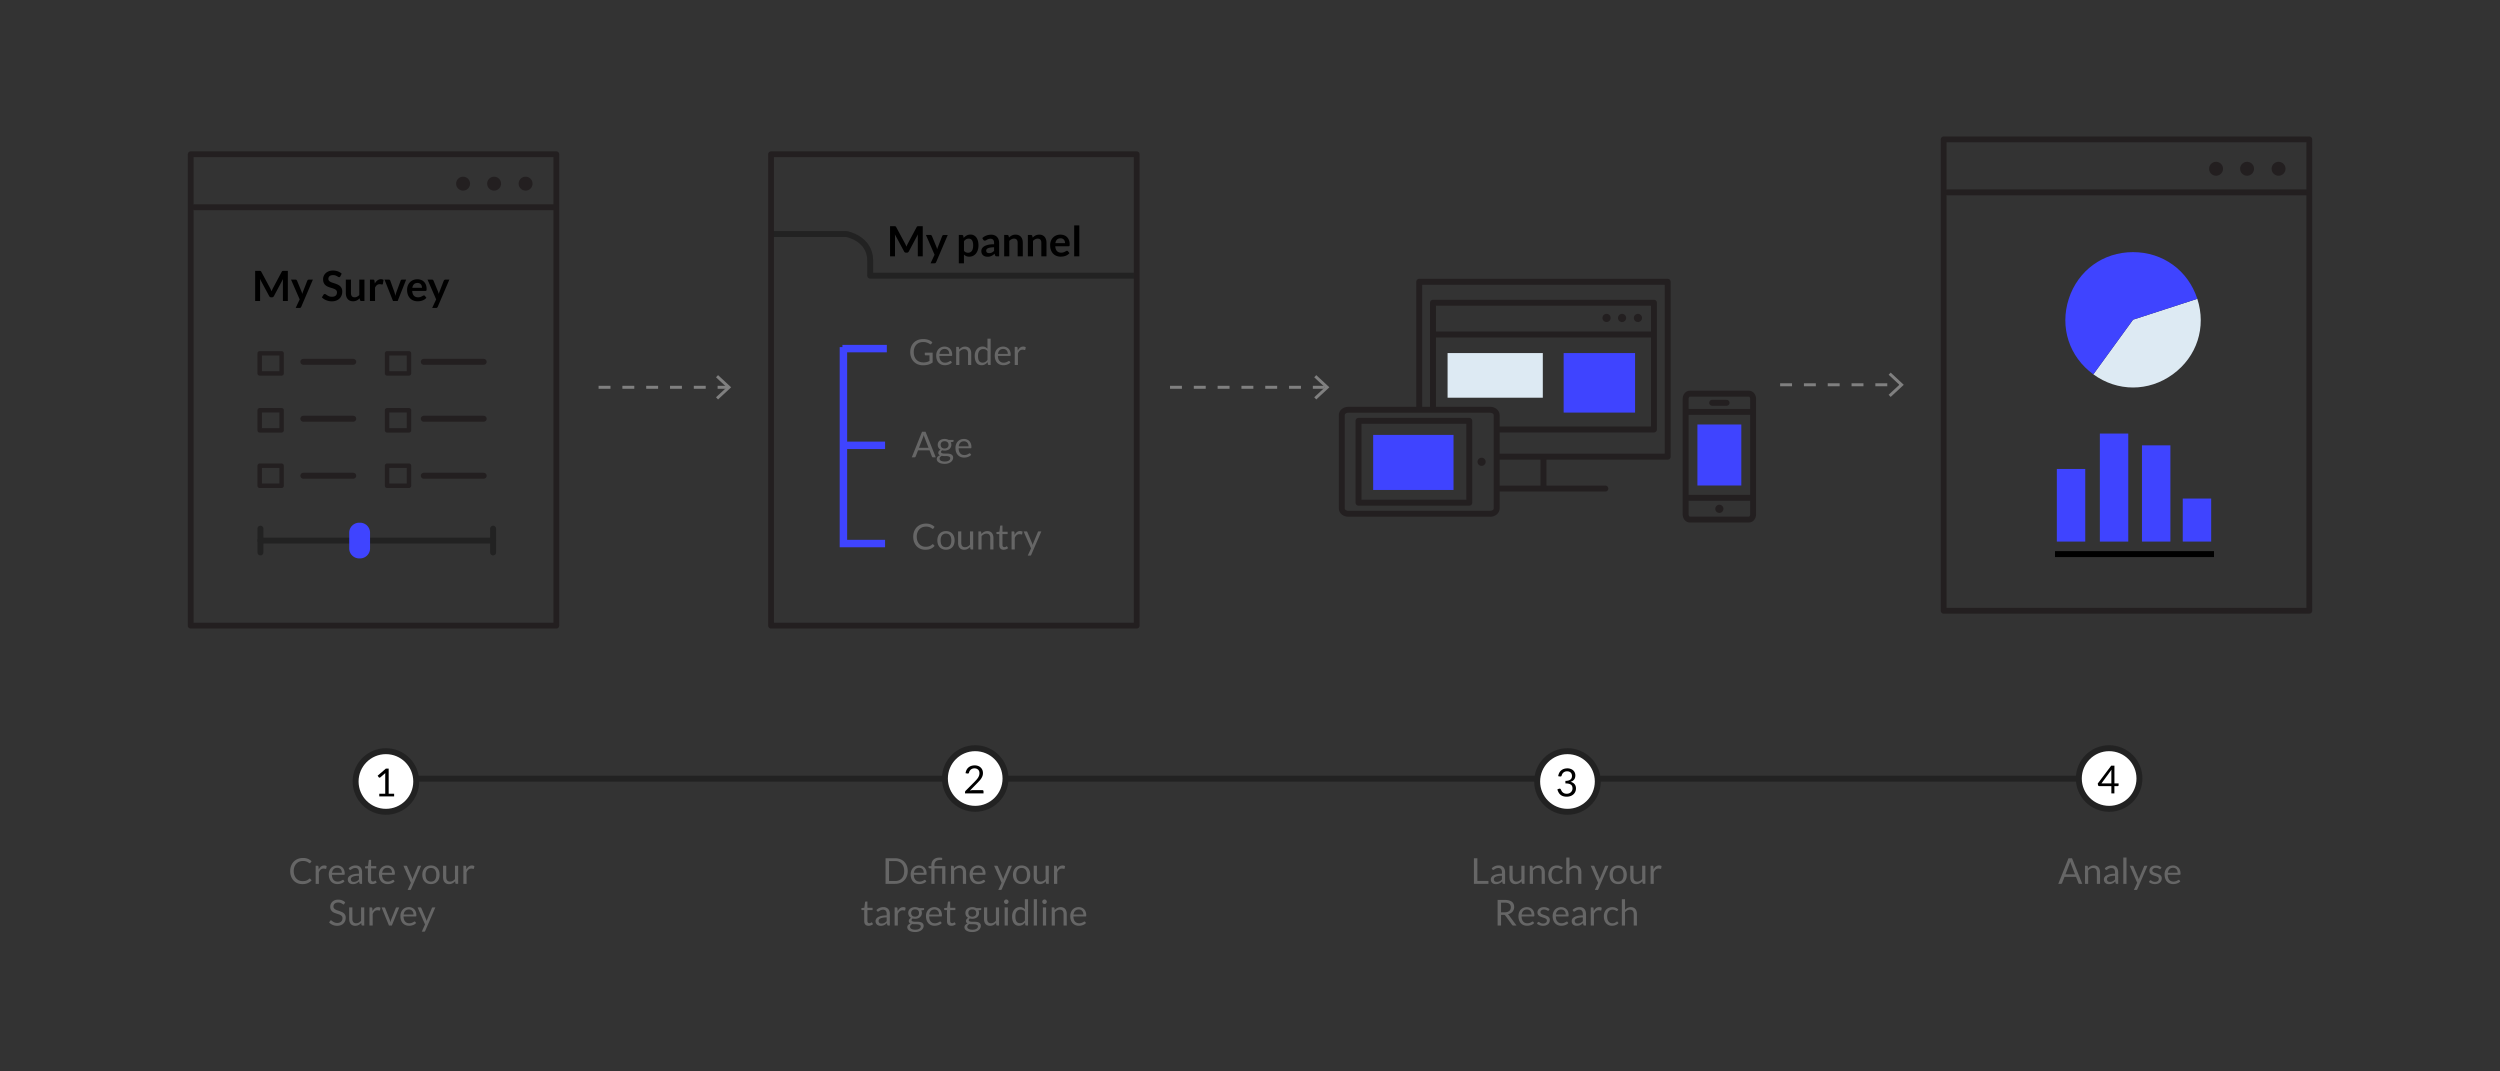 <svg xmlns="http://www.w3.org/2000/svg" xmlns:xlink="http://www.w3.org/1999/xlink" width="840" height="360" xmlns:v="https://vecta.io/nano"><rect width="100%" height="100%" fill="#333333" stroke="none"/><style><![CDATA[.B{fill:none}.C{stroke-miterlimit:10}.D{stroke-width:2}.E{stroke-linejoin:round}.F{stroke:#222}.G{stroke:#231f20}.H{stroke-linecap:round}.I{fill:#231f20}.J{fill:#3f44ff}.K{stroke-dasharray:4,4}.L{stroke-width:1.953}]]></style><g class="B C"><path d="M259.385 78.63h25s8 1.4 8 8.95v5.05h89" class="D E F H"/><path stroke="gray" d="M201.122 130.13h43.456" class="K"/></g><path fill="gray" d="M241.264 134.22l-.682-.733 3.612-3.356-3.612-3.358.682-.733 4.398 4.09z"/><path stroke="gray" d="M393.122 130.13h52.456" class="B C K"/><path fill="gray" d="M442.264 134.22l-.682-.733 3.61-3.356-3.61-3.358.682-.733 4.398 4.09z"/><path stroke="gray" d="M598.122 129.282h40.456" class="B C K"/><path fill="gray" d="M635.264 133.372l-.682-.732 3.61-3.357-3.61-3.357.682-.733 4.398 4.1z"/><path d="M64.074 51.83h122.852v158.385H64.074z" class="B C E G L"/><g class="I"><use xlink:href="#B"/><use xlink:href="#C"/><use xlink:href="#D"/></g><path d="M653.074 46.83h122.852v158.385H653.074z" class="B C E G L"/><g class="I"><use xlink:href="#B" x="589" y="-5"/><use xlink:href="#C" x="589" y="-5"/><use xlink:href="#D" x="589" y="-5"/></g><g class="B C D E H"><path d="M186.385 69.63h-121m710-5h-121" class="G"/><path d="M87.508 181.63h78.178" class="F"/></g><g fill="#666"><path d="M104.07 295.193c.064 0 .122.025.174.078l.456.498a3.65 3.65 0 0 1-1.281.953c-.502.23-1.107.342-1.815.342-.62 0-1.182-.105-1.686-.32a3.68 3.68 0 0 1-1.29-.9 4.05 4.05 0 0 1-.828-1.389c-.196-.54-.294-1.135-.294-1.78s.105-1.242.315-1.783.505-1.004.885-1.39.834-.69 1.365-.904 1.115-.32 1.755-.32c.632 0 1.177.098 1.635.293s.865.463 1.22.8l-.378.533a.4.4 0 0 1-.096.1c-.036.025-.088.04-.156.04-.052 0-.107-.02-.165-.057l-.207-.14-.282-.18a2.56 2.56 0 0 0-.384-.182 3.39 3.39 0 0 0-.516-.141c-.196-.037-.422-.057-.678-.057-.46 0-.88.078-1.263.236s-.71.383-.987.676-.49.648-.645 1.068-.23.89-.23 1.4c0 .535.077 1.014.23 1.434s.364.775.63 1.064.58.512.945.664.756.227 1.176.227c.256 0 .486-.014.7-.045s.393-.076.567-.14a2.45 2.45 0 0 0 .486-.242c.15-.097.3-.215.453-.352.068-.058.134-.088.198-.088z"/><use xlink:href="#E"/><use xlink:href="#F"/><use xlink:href="#G"/><use xlink:href="#H"/><use xlink:href="#F" x="16.847"/><use xlink:href="#I"/><use xlink:href="#J"/><use xlink:href="#K"/><use xlink:href="#E" x="49.63"/><path d="M115.687 303.72c-.036.06-.074.105-.114.135s-.092.045-.156.045-.147-.033-.237-.102-.204-.143-.342-.225-.304-.156-.498-.225-.43-.102-.705-.102a2.06 2.06 0 0 0-.69.104c-.2.07-.367.166-.5.285a1.18 1.18 0 0 0-.303.424 1.34 1.34 0 0 0-.102.525c0 .238.06.438.177.596a1.54 1.54 0 0 0 .468.406c.194.11.414.21.66.29l.756.254.756.297a2.69 2.69 0 0 1 .66.418c.194.168.35.373.468.617s.177.545.177.9c0 .375-.064.73-.192 1.06a2.44 2.44 0 0 1-.561.861c-.246.244-.548.436-.906.576s-.765.21-1.22.21c-.556 0-1.063-.1-1.52-.303s-.85-.475-1.173-.818l.336-.553c.032-.043.07-.08.117-.11s.097-.045.153-.045c.084 0 .18.045.288.137a5.03 5.03 0 0 0 .405.297c.162.107.358.207.588.297s.51.135.843.135c.276 0 .522-.04.738-.115s.4-.182.55-.32.265-.303.345-.494a1.66 1.66 0 0 0 .12-.643c0-.26-.06-.473-.177-.64s-.273-.305-.465-.418-.41-.207-.657-.285l-.756-.24a7.37 7.37 0 0 1-.756-.283 2.48 2.48 0 0 1-.657-.42c-.192-.174-.347-.39-.465-.646s-.177-.576-.177-.957a2.27 2.27 0 0 1 .177-.881c.118-.285.29-.537.513-.756s.5-.396.83-.53.708-.197 1.137-.197c.48 0 .918.076 1.314.23s.742.37 1.038.66l-.282.55z"/><use xlink:href="#K" x="-31.547" y="14.005"/><use xlink:href="#E" x="18.083" y="14.003"/><path d="M128.214 304.895h.876c.084 0 .154.023.2.066a.38.38 0 0 1 .12.156l1.542 3.912c.056.145.1.287.132.432l.1.426.102-.426a3.6 3.6 0 0 1 .138-.432l1.56-3.912c.024-.064.063-.117.117-.158s.12-.064.2-.064h.834l-2.478 6.078h-.966l-2.478-6.078z"/><use xlink:href="#L"/><use xlink:href="#I" x="4.764" y="14.004"/><path d="M305 292.674c0 .643-.102 1.23-.306 1.758s-.492.98-.864 1.355-.818.668-1.338.873-1.096.31-1.728.31h-3.216v-8.598h3.216c.632 0 1.208.104 1.728.31s.966.498 1.338.877a3.91 3.91 0 0 1 .864 1.359c.203.527.306 1.113.306 1.758zm-1.195 0c0-.53-.072-1-.216-1.416a2.98 2.98 0 0 0-.612-1.057 2.62 2.62 0 0 0-.96-.66c-.376-.152-.794-.23-1.254-.23h-2.046v6.715h2.046c.46 0 .878-.076 1.254-.23a2.65 2.65 0 0 0 .96-.656c.264-.287.468-.637.612-1.053s.216-.888.216-1.415z"/><use xlink:href="#L" x="171.444" y="-14.005"/><path d="M312.942 296.97v-5.166l-.672-.078a.55.55 0 0 1-.207-.092.22.22 0 0 1-.08-.184v-.438h.96v-.336c0-.373.058-.713.174-1.023a2.14 2.14 0 0 1 .522-.801c.232-.225.52-.398.867-.52s.75-.188 1.2-.188a4.12 4.12 0 0 1 .465.03 1.79 1.79 0 0 1 .41.092l-.036.56c-.008.05-.032.082-.072.096a.56.56 0 0 1-.174.02h-.3c-.708 0-1.223.146-1.545.44s-.483.734-.483 1.326v.305h3.672v5.957h-1.068v-5.184h-2.568v5.184h-1.074zm6.6 0v-6.078h.636a.27.27 0 0 1 .288.223l.084.66a3.44 3.44 0 0 1 .885-.709 2.3 2.3 0 0 1 1.13-.27c.332 0 .625.055.88.166a1.7 1.7 0 0 1 .636.467 2.07 2.07 0 0 1 .387.73c.088.283.132.598.132.94v3.87h-1.068v-3.87c0-.46-.105-.816-.315-1.072s-.53-.38-.963-.38a1.78 1.78 0 0 0-.885.23 2.9 2.9 0 0 0-.759.619v4.475h-1.068z"/><use xlink:href="#L" x="191.244" y="-14.005"/><path d="M336.6 298.764c-.036.08-.08.145-.135.19s-.137.072-.25.072h-.792l1.1-2.412-2.508-5.725h.924a.31.31 0 0 1 .216.07.42.42 0 0 1 .114.152l1.626 3.828a2.77 2.77 0 0 1 .093.264l.07.27.084-.27.096-.27 1.578-3.822c.024-.064.065-.117.123-.158a.31.31 0 0 1 .189-.064H340l-3.4 7.874z"/><use xlink:href="#J" x="198.466"/><use xlink:href="#K" x="198.455"/><use xlink:href="#E" x="248.087"/><use xlink:href="#H" x="166.764" y="14.004"/><use xlink:href="#G" x="177.324" y="14.003"/><use xlink:href="#E" x="194.531" y="14.003"/><use xlink:href="#M"/><use xlink:href="#F" x="200.663" y="14.005"/><path d="M319.69 311.068c-.48 0-.85-.133-1.107-.4s-.387-.654-.387-1.158v-3.72h-.732c-.064 0-.118-.02-.162-.057s-.066-.098-.066-.178v-.426l.996-.125.246-1.88a.22.22 0 0 1 .078-.146c.044-.04.1-.057.168-.057h.54v2.094h1.74v.773h-1.74v3.648c0 .256.062.445.186.57s.284.186.48.186c.112 0 .21-.016.29-.045s.153-.063.213-.1a1.51 1.51 0 0 0 .153-.1c.042-.03.08-.045.11-.045.056 0 .106.035.15.104l.312.5a1.97 1.97 0 0 1-.666.404c-.26.1-.527.148-.804.148z"/><use xlink:href="#M" x="19.211"/><use xlink:href="#K" x="181.752" y="14.005"/><use xlink:href="#N"/><path d="M344.795 310.973a.27.27 0 0 1-.288-.221l-.096-.738c-.26.316-.557.568-.9.758s-.717.285-1.15.285a2.18 2.18 0 0 1-.948-.201c-.284-.133-.526-.33-.726-.6s-.354-.584-.462-.973-.162-.834-.162-1.338c0-.447.06-.865.18-1.25s.293-.723.52-1.006.5-.508.825-.67.692-.242 1.104-.242c.372 0 .7.063.954.2a2.27 2.27 0 0 1 .708.531v-3.373h1.068v8.838h-.636zm-2.07-.78a1.72 1.72 0 0 0 .915-.24c.262-.16.503-.387.723-.678v-2.94c-.196-.266-.4-.45-.645-.557a1.85 1.85 0 0 0-.777-.158c-.568 0-1.004.2-1.308.605s-.456.98-.456 1.73c0 .396.034.734.102 1.018s.168.514.3.695.294.314.486.398.412.127.66.127zm5.688-8.058v8.838h-1.068v-8.838h1.068z"/><use xlink:href="#N" x="12.851"/><path d="M353.37 310.973v-6.078h.636a.27.27 0 0 1 .288.223l.084.66a3.44 3.44 0 0 1 .885-.709c.326-.18.703-.27 1.13-.27.332 0 .625.055.88.166a1.7 1.7 0 0 1 .636.467 2.07 2.07 0 0 1 .387.73c.088.283.132.598.132.94v3.87h-1.068v-3.87c0-.46-.105-.816-.315-1.072s-.53-.38-.963-.38c-.316 0-.61.076-.885.23a2.9 2.9 0 0 0-.759.619v4.475h-1.068z"/><use xlink:href="#L" x="225.071"/><path d="M496.4 295.992h3.72v.977h-4.884v-8.598h1.164v7.62z"/><use xlink:href="#O"/><use xlink:href="#P"/><use xlink:href="#Q"/><use xlink:href="#R"/><path d="M526.278 296.97v-8.838h1.068v3.576a3.31 3.31 0 0 1 .863-.662c.316-.166.68-.25 1.093-.25.332 0 .625.055.88.166a1.7 1.7 0 0 1 .636.467 2.07 2.07 0 0 1 .387.73c.088.283.132.598.132.94v3.87h-1.067V293.1c0-.46-.105-.816-.315-1.072s-.53-.38-.963-.38c-.316 0-.61.076-.885.23a2.88 2.88 0 0 0-.759.619v4.475h-1.07z"/><use xlink:href="#S"/><path d="M543.714 290.795c.444 0 .845.074 1.203.223s.662.357.912.63.44.602.576.988.2.816.2 1.293-.066.912-.2 1.295a2.79 2.79 0 0 1-.576.984c-.25.27-.555.48-.912.627a3.16 3.16 0 0 1-1.203.219 3.14 3.14 0 0 1-1.203-.219 2.54 2.54 0 0 1-.915-.627c-.252-.272-.446-.6-.582-.984a3.85 3.85 0 0 1-.204-1.295c0-.477.068-.908.204-1.293s.33-.715.582-.988.558-.48.915-.63.76-.223 1.203-.223zm0 5.424c.6 0 1.048-.2 1.344-.602s.444-.965.444-1.684c0-.725-.148-1.29-.444-1.69s-.744-.607-1.344-.607a1.88 1.88 0 0 0-.792.156c-.224.103-.41.254-.56.45s-.263.436-.336.723-.11.607-.11.97.037.682.11.965a1.97 1.97 0 0 0 .336.719 1.48 1.48 0 0 0 .561.445 1.85 1.85 0 0 0 .792.156z"/><use xlink:href="#P" x="40.596"/><use xlink:href="#T"/><path d="M504.35 307.385v3.588h-1.158v-8.598h2.43c.544 0 1.015.055 1.4.166s.723.268.98.477.448.46.572.752.187.623.187.988c0 .303-.048.588-.145.852a2.24 2.24 0 0 1-.417.711 2.5 2.5 0 0 1-.666.537c-.262.148-.56.26-.89.336.144.084.272.205.384.365l2.508 3.414h-1.03a.51.51 0 0 1-.469-.246l-2.23-3.072a.67.67 0 0 0-.222-.207c-.08-.04-.2-.063-.36-.063h-.882zm0-.846h1.218c.34 0 .64-.04.896-.123s.475-.197.648-.348a1.47 1.47 0 0 0 .393-.537c.09-.21.133-.438.133-.69 0-.512-.17-.898-.508-1.158s-.84-.39-1.51-.39h-1.27v3.246z"/><use xlink:href="#U"/><use xlink:href="#V"/><use xlink:href="#U" x="11.496"/><use xlink:href="#O" x="27.178" y="14.003"/><use xlink:href="#T" x="-20.1" y="14.003"/><use xlink:href="#R" x="18.66" y="14.005"/><path d="M544.938 310.973v-8.838h1.068v3.576a3.31 3.31 0 0 1 .863-.662c.316-.166.68-.25 1.093-.25.332 0 .625.055.88.166a1.7 1.7 0 0 1 .636.467 2.07 2.07 0 0 1 .387.73c.088.283.132.598.132.94v3.87h-1.067v-3.87c0-.46-.105-.816-.315-1.072s-.53-.38-.963-.38a1.78 1.78 0 0 0-.885.23 2.88 2.88 0 0 0-.759.619v4.475h-1.07zm154.7-14.003h-.9c-.104 0-.188-.025-.252-.078a.48.48 0 0 1-.144-.197l-.805-2.076h-3.857l-.804 2.076a.44.44 0 0 1-.145.19c-.07.053-.152.084-.252.084h-.9l3.438-8.598h1.182l3.44 8.598zm-5.634-3.192h3.2l-1.35-3.498a6.56 6.56 0 0 1-.258-.811l-.13.453-.123.363-1.35 3.493z"/><use xlink:href="#Q" x="186.553"/><path d="M711.7 296.97h-.474a.58.58 0 0 1-.252-.047c-.064-.033-.106-.1-.126-.205l-.12-.564-.468.4a2.77 2.77 0 0 1-.48.287c-.167.078-.347.137-.537.178a3.14 3.14 0 0 1-.633.059 2.19 2.19 0 0 1-.663-.098 1.5 1.5 0 0 1-.537-.299 1.45 1.45 0 0 1-.363-.502c-.1-.203-.135-.443-.135-.72 0-.24.066-.473.198-.695s.345-.42.64-.592.68-.314 1.155-.426 1.058-.166 1.746-.166v-.477c0-.475-.102-.834-.303-1.078s-.5-.365-.897-.365c-.26 0-.48.033-.657.1s-.332.14-.462.223l-.336.22c-.094.066-.187.1-.278.1a.33.33 0 0 1-.19-.057c-.054-.037-.097-.086-.13-.14l-.192-.342c.336-.324.698-.566 1.086-.727a3.35 3.35 0 0 1 1.3-.24c.34 0 .643.057.906.168s.486.268.666.47a1.97 1.97 0 0 1 .408.725 3.04 3.04 0 0 1 .138.938v3.885zm-2.77-.655a2.13 2.13 0 0 0 .516-.057 2.06 2.06 0 0 0 .44-.162 2.33 2.33 0 0 0 .396-.254c.126-.1.25-.215.37-.342v-1.254c-.492 0-.9.03-1.254.092s-.624.145-.84.246-.373.22-.472.355a.76.76 0 0 0-.146.46 1 1 0 0 0 .078.416c.053.116.122.213.2.287a.81.81 0 0 0 .312.162 1.31 1.31 0 0 0 .39.052zm5.57-8.185v8.838h-1.068v-8.838h1.068z"/><use xlink:href="#S" x="181.116"/><use xlink:href="#V" x="205.609" y="-14.003"/><path d="M730.14 290.795c.363 0 .7.06 1.008.184s.574.297.798.527.4.514.525.852a3.31 3.31 0 0 1 .188 1.156c0 .168-.018.28-.054.336s-.104.084-.204.084h-4.044c.008.383.06.717.156 1.002s.228.52.396.71a1.58 1.58 0 0 0 .601.426c.23.094.49.14.78.14.27 0 .5-.03.693-.092s.36-.13.5-.2l.35-.2c.095-.063.176-.094.243-.094.088 0 .156.035.204.102l.3.39c-.132.16-.3.3-.474.418s-.38.215-.59.29-.427.133-.65.17-.446.057-.666.057a3.07 3.07 0 0 1-1.161-.213c-.354-.14-.66-.35-.918-.623s-.46-.613-.603-1.018-.216-.867-.216-1.393a3.54 3.54 0 0 1 .194-1.188c.13-.368.317-.688.562-.957a2.62 2.62 0 0 1 .894-.637c.353-.153.748-.23 1.19-.23zm.023.787c-.516 0-.922.148-1.218.445s-.48.71-.552 1.24h3.306c0-.248-.034-.475-.102-.682a1.52 1.52 0 0 0-.3-.533 1.36 1.36 0 0 0-.483-.348c-.2-.08-.407-.122-.65-.122z"/></g><g class="B C D E G"><path d="M476.86 137.686V94.682h83.485v58.76H502.88m15.724.001v10.865"/><path d="M503.813 164.157h35.58" class="H"/><path d="M481.48 137.564v-35.836h74.247v42.575H502.88m86.164 28.497c0 .975-.62 1.768-1.384 1.768h-19.902c-.765 0-1.387-.793-1.387-1.768v-38.758c0-.977.622-1.77 1.387-1.77h19.902c.765 0 1.384.793 1.384 1.77V172.8z"/></g><path d="M579.08 170.968c0 .758-.617 1.373-1.374 1.373s-1.373-.615-1.373-1.373a1.37 1.37 0 0 1 1.373-1.375c.757 0 1.374.613 1.374 1.375m-27.36-64.134c0 .757-.617 1.372-1.373 1.372s-1.375-.615-1.375-1.372c0-.764.615-1.376 1.375-1.376a1.37 1.37 0 0 1 1.373 1.376m-5.333 0c0 .757-.617 1.372-1.373 1.372a1.374 1.374 0 1 1 0-2.748c.756 0 1.373.612 1.373 1.376m-5.215 0c0 .757-.617 1.372-1.375 1.372s-1.373-.615-1.373-1.372a1.37 1.37 0 0 1 1.373-1.376c.758 0 1.375.612 1.375 1.376" class="I"/><g class="B C D E G"><path d="M575.287 135.343h4.84" class="H"/><path d="M481.48 112.405h74.247m-55.024 25.28c1.197 0 2.176.795 2.176 1.775v31.393c0 .98-.98 1.777-2.176 1.777H453.02c-1.2 0-2.176-.797-2.176-1.777V139.46c0-.98.975-1.775 2.176-1.775h47.683z"/><path d="M456.465 141.405h37.215v27.508h-37.215z"/></g><path d="M499.188 155.16c0 .758-.617 1.373-1.375 1.373s-1.373-.615-1.373-1.373.615-1.375 1.373-1.375 1.375.613 1.375 1.375" class="I"/><path d="M566.746 138.405h21.923m-22.3 28.875h22.673" class="B C D E G"/><path d="M91.04 97.395l.2.486.203-.497.224-.47 2.996-5.607a.79.79 0 0 1 .116-.168c.04-.042.084-.073.133-.09a.59.59 0 0 1 .165-.035l.217-.007h1.42v10.122h-1.66V94.59l.01-.4.03-.44-3.06 5.74a.81.81 0 0 1-.273.305.71.71 0 0 1-.392.108h-.26a.71.71 0 0 1-.392-.108c-.112-.072-.203-.174-.273-.305l-3.1-5.76.04.452.01.41v6.538h-1.66V91.007h1.42l.217.007c.06.005.115.017.165.035s.094.05.136.09.082.098.12.168l3.024 5.62.22.466z"/><use xlink:href="#W"/><path d="M114.354 92.85a.52.52 0 0 1-.178.217.45.45 0 0 1-.242.063c-.094 0-.198-.036-.315-.108l-.413-.242a3.42 3.42 0 0 0-.556-.241c-.212-.073-.463-.1-.752-.1-.262 0-.5.032-.683.095a1.44 1.44 0 0 0-.49.262 1.05 1.05 0 0 0-.297.403c-.065.156-.098.328-.098.515a.89.89 0 0 0 .2.595 1.66 1.66 0 0 0 .528.406 4.8 4.8 0 0 0 .75.3l.857.284a8.06 8.06 0 0 1 .857.35c.28.133.53.3.75.504a2.29 2.29 0 0 1 .53.745c.134.295.2.65.2 1.07a3.49 3.49 0 0 1-.234 1.284c-.156.4-.385.747-.686 1.043s-.668.53-1.103.7-.93.255-1.5.255a4.8 4.8 0 0 1-.952-.094 5.03 5.03 0 0 1-.9-.27 4.72 4.72 0 0 1-.805-.42 3.96 3.96 0 0 1-.668-.546l.546-.903c.05-.065.113-.12.186-.165a.45.45 0 0 1 .242-.066c.117 0 .243.048.378.144l.48.318c.184.117.4.223.65.32s.55.143.9.143c.537 0 .952-.127 1.246-.38s.44-.62.44-1.095c0-.266-.066-.483-.2-.65a1.6 1.6 0 0 0-.529-.423c-.22-.114-.47-.2-.75-.3l-.854-.26a7.45 7.45 0 0 1-.854-.336 2.76 2.76 0 0 1-.749-.511c-.22-.2-.396-.473-.53-.788s-.2-.704-.2-1.166c0-.37.073-.728.22-1.078s.362-.66.644-.93.63-.488 1.04-.65a3.81 3.81 0 0 1 1.407-.245c.597 0 1.148.093 1.652.28s.933.448 1.288.784l-.463.9zm3.57 1.097v4.564c0 .44.102.778.305 1.02s.507.36.914.36c.298 0 .58-.067.84-.2s.5-.316.742-.55v-5.194h1.73v7.182h-1.057a.42.42 0 0 1-.44-.315l-.12-.574c-.15.15-.303.286-.462.4a2.78 2.78 0 0 1-.507.315 2.89 2.89 0 0 1-.581.203 2.91 2.91 0 0 1-.668.073c-.392 0-.74-.066-1.04-.2s-.554-.32-.76-.563a2.45 2.45 0 0 1-.465-.865 3.66 3.66 0 0 1-.158-1.103v-4.564h1.728zm6.377 7.183v-7.182h1.015c.177 0 .3.033.37.098s.117.177.14.336l.105.868c.256-.443.558-.793.903-1.05a1.9 1.9 0 0 1 1.162-.385c.354 0 .648.082.882.245l-.224 1.295c-.014.084-.044.144-.1.178s-.1.053-.2.053a1.16 1.16 0 0 1-.287-.049 1.89 1.89 0 0 0-.483-.05c-.36 0-.667.1-.924.297s-.474.5-.65.872v4.473h-1.73zm9.317 0h-1.568l-2.856-7.182h1.435c.126 0 .232.03.318.1s.146.138.178.23l1.386 3.836.2.658.143.644.144-.644c.054-.214.123-.434.207-.658l1.42-3.836a.48.48 0 0 1 .175-.231c.084-.06.184-.1.3-.1h1.365l-2.85 7.182zm6.615-7.295a3.48 3.48 0 0 1 1.25.217c.38.145.708.356.983.634a2.89 2.89 0 0 1 .644 1.022c.154.404.23.864.23 1.382 0 .13-.006.24-.018.326s-.033.154-.063.203-.07.084-.123.105a.53.53 0 0 1-.196.03H138.5c.05.737.25 1.28.595 1.624s.803.518 1.372.518a2.4 2.4 0 0 0 .725-.098 3.37 3.37 0 0 0 .532-.217l.4-.217c.114-.065.225-.098.333-.098.07 0 .13.014.182.042a.38.38 0 0 1 .133.12l.504.63c-.2.224-.406.412-.644.563s-.486.273-.746.364a4.04 4.04 0 0 1-.791.192 5.55 5.55 0 0 1-.78.056c-.5 0-.964-.083-1.393-.25s-.803-.4-1.12-.735-.567-.726-.75-1.204-.273-1.033-.273-1.663a3.95 3.95 0 0 1 .238-1.382c.158-.432.386-.807.682-1.127a3.21 3.21 0 0 1 1.085-.76c.428-.184.9-.278 1.446-.278zm.035 1.24c-.504 0-.898.143-1.183.427s-.467.688-.546 1.2h3.248a2.14 2.14 0 0 0-.091-.633 1.42 1.42 0 0 0-.28-.52 1.34 1.34 0 0 0-.476-.354c-.2-.087-.415-.13-.672-.13z"/><use xlink:href="#W" x="45.862"/><path d="M124.337 184.263a3.37 3.37 0 0 1-3.367 3.367h-.265a3.37 3.37 0 0 1-3.368-3.367v-5.266a3.37 3.37 0 0 1 3.368-3.367h.265a3.37 3.37 0 0 1 3.367 3.367v5.266z" class="J"/><g class="B C"><path d="M165.686 177.63v8m-78.178-8v8" class="D E F H"/><path d="M259.074 51.83h122.852v158.385H259.074z" class="E G L"/><path stroke="#3f44ff" stroke-width="2.5" d="M283.385 116.63v66h14"/></g><path d="M304.367 82.395l.2.486.203-.497.224-.47 2.996-5.607a.79.79 0 0 1 .116-.168c.04-.042.084-.073.133-.09a.59.59 0 0 1 .165-.035l.217-.007h1.42V86.13h-1.66V79.59l.01-.4.03-.44-3.06 5.74a.81.81 0 0 1-.273.305.71.71 0 0 1-.392.108h-.26a.71.71 0 0 1-.392-.108c-.112-.072-.203-.174-.273-.305l-3.1-5.76.04.452.01.41v6.538h-1.66V76.007h1.42l.217.007c.06.005.115.017.165.035s.094.05.136.09.082.098.12.168l3.024 5.62.22.466z"/><use xlink:href="#W" x="213.326" y="-15"/><path d="M322.157 88.475v-9.527h1.057a.52.52 0 0 1 .287.077c.08.05.13.13.154.238l.14.665a3.65 3.65 0 0 1 .998-.805c.376-.205.815-.308 1.32-.308.392 0 .75.082 1.075.245s.604.4.84.7.417.693.546 1.148.193.977.193 1.564c0 .537-.073 1.034-.217 1.5s-.35.854-.62 1.2a2.85 2.85 0 0 1-.973.787 2.83 2.83 0 0 1-1.278.284c-.406 0-.75-.062-1.032-.186a2.53 2.53 0 0 1-.76-.515v2.94h-1.73zm3.36-8.296c-.36 0-.667.076-.92.228s-.5.365-.7.64v3.22c.196.243.4.412.64.507a1.94 1.94 0 0 0 .746.144c.26 0 .498-.05.7-.147s.392-.248.54-.448.26-.454.34-.76.12-.666.12-1.082-.034-.776-.102-1.067-.165-.53-.3-.7a1.15 1.15 0 0 0-.458-.399c-.18-.084-.383-.128-.612-.128zm10.183 5.95h-.777c-.163 0-.292-.024-.385-.074s-.164-.148-.2-.297l-.154-.5a5.86 5.86 0 0 1-.535.43c-.175.124-.356.228-.542.312s-.385.147-.595.2-.443.063-.7.063a2.75 2.75 0 0 1-.84-.123 1.8 1.8 0 0 1-.662-.37c-.185-.165-.328-.368-.43-.6s-.154-.527-.154-.85c0-.27.07-.54.213-.804s.38-.503.7-.716.772-.4 1.323-.53 1.234-.2 2.05-.2v-.423c0-.484-.102-.843-.305-1.076s-.498-.35-.886-.35c-.28 0-.513.033-.7.098s-.35.14-.487.22l-.38.22a.78.78 0 0 1-.385.098.5.5 0 0 1-.3-.09.74.74 0 0 1-.203-.224l-.315-.553c.826-.756 1.822-1.134 3-1.134.42 0 .794.07 1.124.207s.608.33.836.574a2.45 2.45 0 0 1 .521.879c.12.34.178.714.178 1.12v4.535zm-3.36-1.078a2.34 2.34 0 0 0 .49-.048 1.82 1.82 0 0 0 .423-.145 2.37 2.37 0 0 0 .385-.238c.124-.094.248-.206.375-.334v-1.202c-.504 0-.925.032-1.264.095s-.6.145-.815.243-.352.214-.438.346a.77.77 0 0 0-.13.43c0 .306.1.524.27.656s.415.197.704.197z"/><use xlink:href="#X"/><use xlink:href="#X" x="7.958"/><path d="M356.3 78.835a3.48 3.48 0 0 1 1.25.217c.38.145.708.356.983.634a2.89 2.89 0 0 1 .644 1.022c.154.404.23.864.23 1.382 0 .13-.006.24-.018.326s-.033.154-.063.203-.07.084-.123.105a.53.53 0 0 1-.196.03h-4.438c.05.737.25 1.28.595 1.624s.803.518 1.372.518a2.4 2.4 0 0 0 .725-.098 3.37 3.37 0 0 0 .532-.217l.4-.217c.114-.065.225-.098.333-.098.07 0 .13.014.182.042a.38.38 0 0 1 .133.12l.504.63c-.2.224-.406.412-.644.563s-.486.273-.746.364a4.04 4.04 0 0 1-.791.192 5.55 5.55 0 0 1-.78.056c-.5 0-.964-.083-1.393-.25s-.803-.4-1.12-.735-.567-.726-.75-1.204-.273-1.033-.273-1.663a3.95 3.95 0 0 1 .238-1.382c.158-.432.386-.807.682-1.127a3.21 3.21 0 0 1 1.085-.76 3.62 3.62 0 0 1 1.446-.278zm.034 1.24c-.504 0-.898.143-1.183.427s-.467.688-.546 1.2h3.248a2.14 2.14 0 0 0-.091-.633 1.42 1.42 0 0 0-.28-.52 1.34 1.34 0 0 0-.476-.354c-.2-.087-.415-.13-.672-.13zm6.32-4.347V86.13h-1.73V75.728h1.73z"/><g fill="#666"><path d="M310.183 121.783a5.5 5.5 0 0 0 .64-.033 4.06 4.06 0 0 0 .549-.099 3.74 3.74 0 0 0 .486-.159l.456-.213v-1.896h-1.332c-.076 0-.137-.022-.183-.066s-.07-.098-.07-.162v-.66h2.64v3.3a4.77 4.77 0 0 1-.675.408c-.234.116-.484.213-.75.3a5.43 5.43 0 0 1-.855.174c-.304.038-.634.057-1 .057-.624 0-1.196-.107-1.716-.32a3.95 3.95 0 0 1-1.344-.9c-.376-.386-.67-.85-.88-1.4s-.315-1.134-.315-1.782c0-.656.103-1.254.3-1.794s.5-1.003.882-1.4.844-.685 1.386-.897 1.15-.318 1.82-.318c.34 0 .656.025.948.075a4.43 4.43 0 0 1 .813.216 3.82 3.82 0 0 1 .693.342 4.83 4.83 0 0 1 .594.453l-.33.528c-.068.108-.156.162-.264.162-.064 0-.134-.022-.2-.066l-.336-.204c-.124-.08-.275-.157-.453-.23s-.388-.137-.63-.2-.53-.078-.86-.078c-.484 0-.922.08-1.314.237a2.78 2.78 0 0 0-1.002.678 3 3 0 0 0-.636 1.068c-.148.418-.222.887-.222 1.407 0 .544.077 1.03.23 1.455s.37.787.65 1.083a2.81 2.81 0 0 0 .996.678 3.33 3.33 0 0 0 1.272.234zm7.212-5.327c.364 0 .7.06 1.008.183s.574.298.798.528.4.514.525.852.2.723.2 1.155c0 .168-.018.28-.054.336s-.104.084-.204.084h-4.044c.008.384.06.718.156 1.002s.228.52.396.7.368.333.6.426a2.06 2.06 0 0 0 .78.141c.268 0 .5-.03.693-.093a3.68 3.68 0 0 0 .5-.2l.35-.2c.094-.062.175-.093.243-.093.088 0 .156.034.204.102l.3.4a2.03 2.03 0 0 1-.474.417 2.95 2.95 0 0 1-.591.291c-.2.076-.427.133-.65.17s-.446.057-.666.057a3.09 3.09 0 0 1-1.161-.213 2.55 2.55 0 0 1-.918-.624c-.258-.274-.46-.613-.603-1.017s-.216-.868-.216-1.392a3.54 3.54 0 0 1 .195-1.188 2.8 2.8 0 0 1 .561-.957c.244-.27.542-.482.894-.636s.748-.23 1.188-.23zm.024.785c-.516 0-.922.15-1.218.447s-.48.7-.552 1.24h3.306a2.15 2.15 0 0 0-.102-.68c-.068-.205-.168-.384-.3-.534s-.293-.266-.483-.348a1.63 1.63 0 0 0-.651-.123zm3.857 5.39v-6.078h.636a.27.27 0 0 1 .288.222l.084.66c.264-.292.56-.528.885-.708s.703-.27 1.13-.27c.332 0 .625.055.88.165a1.7 1.7 0 0 1 .636.468c.17.202.3.445.387.73a3.21 3.21 0 0 1 .132.942v3.87h-1.068v-3.87c0-.46-.105-.817-.315-1.07s-.53-.38-.963-.38a1.8 1.8 0 0 0-.885.228 2.92 2.92 0 0 0-.76.618v4.476h-1.068zm10.95 0a.27.27 0 0 1-.288-.222l-.096-.738a3.2 3.2 0 0 1-.891.759c-.334.2-.717.285-1.15.285-.348 0-.664-.067-.948-.2s-.526-.33-.726-.6-.354-.584-.462-.972-.162-.834-.162-1.338c0-.448.06-.865.18-1.25a3.05 3.05 0 0 1 .519-1.005 2.43 2.43 0 0 1 .825-.669c.324-.162.692-.243 1.104-.243.372 0 .7.063.954.2a2.44 2.44 0 0 1 .708.53v-3.372h1.068v8.838h-.636zm-2.07-.78a1.72 1.72 0 0 0 .915-.24c.262-.16.503-.386.723-.678v-2.94c-.196-.264-.4-.45-.645-.555a1.86 1.86 0 0 0-.777-.159c-.568 0-1.004.202-1.308.606s-.456.98-.456 1.728c0 .396.034.735.102 1.017s.168.514.3.696a1.18 1.18 0 0 0 .486.399c.192.084.412.126.66.126zm6.907-5.394c.364 0 .7.06 1.008.183s.574.298.798.528.4.514.525.852.2.723.2 1.155c0 .168-.018.28-.054.336s-.104.084-.204.084h-4.044c.008.384.06.718.156 1.002s.228.52.396.7.368.333.6.426a2.06 2.06 0 0 0 .78.141c.268 0 .5-.03.693-.093a3.68 3.68 0 0 0 .5-.2l.35-.2c.094-.062.175-.093.243-.093.088 0 .156.034.204.102l.3.4a2.03 2.03 0 0 1-.474.417 2.95 2.95 0 0 1-.591.291c-.2.076-.427.133-.65.17s-.446.057-.666.057a3.09 3.09 0 0 1-1.161-.213 2.55 2.55 0 0 1-.918-.624c-.258-.274-.46-.613-.603-1.017s-.216-.868-.216-1.392a3.54 3.54 0 0 1 .195-1.188 2.8 2.8 0 0 1 .561-.957c.244-.27.542-.482.894-.636s.747-.23 1.188-.23zm.023.785c-.516 0-.922.15-1.218.447s-.48.7-.552 1.24h3.306a2.15 2.15 0 0 0-.102-.68c-.068-.205-.168-.384-.3-.534s-.293-.266-.483-.348a1.63 1.63 0 0 0-.651-.123zm3.858 5.39v-6.078h.612c.116 0 .196.022.24.066s.074.12.1.228l.072.948c.208-.424.465-.755.77-.993a1.7 1.7 0 0 1 1.077-.357c.168 0 .32.02.456.057a1.59 1.59 0 0 1 .378.159l-.138.798c-.028.1-.1.15-.186.15-.056 0-.142-.02-.258-.057a1.66 1.66 0 0 0-.486-.057c-.372 0-.683.108-.933.324s-.46.53-.627.942v3.87h-1.068zm-26.524 31.032h-.9c-.104 0-.188-.026-.252-.078a.48.48 0 0 1-.144-.198l-.804-2.075h-3.858l-.804 2.075c-.028.072-.076.137-.144.192a.39.39 0 0 1-.252.084h-.9l3.438-8.598h1.182l3.438 8.598zm-5.634-3.193h3.2l-1.35-3.498c-.088-.216-.174-.485-.258-.8l-.13.453-.123.363-1.35 3.492z"/><path d="M317.383 147.482c.264 0 .5.028.74.087a2.33 2.33 0 0 1 .627.255h1.65v.396c0 .133-.084.217-.252.252l-.7.097c.136.26.204.55.204.87 0 .296-.057.564-.17.807a1.83 1.83 0 0 1-.474.621c-.202.172-.442.304-.72.396a2.87 2.87 0 0 1-.915.139c-.284 0-.552-.034-.804-.103a1.03 1.03 0 0 0-.291.267c-.066.096-.1.188-.1.28 0 .15.058.262.174.338s.27.132.462.165a3.8 3.8 0 0 0 .654.05h.747a4.11 4.11 0 0 1 .747.066 2.23 2.23 0 0 1 .654.22 1.23 1.23 0 0 1 .462.419c.116.18.174.4.174.692a1.62 1.62 0 0 1-.195.766 2.06 2.06 0 0 1-.561.659c-.244.192-.542.346-.894.46s-.75.174-1.194.174-.833-.045-1.167-.133-.6-.206-.83-.354-.385-.32-.495-.513a1.22 1.22 0 0 1-.165-.61 1.1 1.1 0 0 1 .285-.766c.2-.2.45-.377.783-.5-.172-.08-.3-.188-.4-.32s-.153-.313-.153-.536a.83.83 0 0 1 .048-.272c.032-.092.08-.187.147-.278a1.65 1.65 0 0 1 .243-.264 1.62 1.62 0 0 1 .336-.222 1.89 1.89 0 0 1-.705-.669c-.17-.278-.255-.603-.255-.975 0-.296.057-.565.17-.808s.273-.447.477-.618a2.18 2.18 0 0 1 .729-.393 2.94 2.94 0 0 1 .927-.14zm1.896 6.488c0-.155-.042-.28-.126-.373a.81.81 0 0 0-.342-.218 2.41 2.41 0 0 0-.498-.113c-.188-.024-.386-.036-.594-.036h-.636a2.36 2.36 0 0 1-.618-.08c-.228.107-.413.24-.555.396s-.213.343-.213.56c0 .137.035.264.105.382a.91.91 0 0 0 .32.307 1.88 1.88 0 0 0 .543.204 3.48 3.48 0 0 0 .77.075c.288 0 .546-.026.774-.08s.42-.128.58-.226a1.11 1.11 0 0 0 .363-.35c.084-.135.126-.283.126-.446zm-1.896-3.278a1.68 1.68 0 0 0 .573-.09c.166-.06.305-.145.417-.252a1.02 1.02 0 0 0 .252-.388c.056-.15.084-.314.084-.495 0-.372-.113-.668-.34-.888s-.555-.33-.987-.33-.755.1-.98.33-.34.516-.34.888a1.38 1.38 0 0 0 .087.495 1.06 1.06 0 0 0 .255.388 1.19 1.19 0 0 0 .414.252 1.63 1.63 0 0 0 .564.1zm6.492-3.204c.364 0 .7.06 1.008.183s.574.298.798.528.4.514.525.852a3.3 3.3 0 0 1 .189 1.155c0 .168-.018.28-.054.336s-.104.084-.204.084h-4.044c.008.384.06.718.156 1.002s.228.52.396.7.368.332.6.426a2.04 2.04 0 0 0 .78.142c.268 0 .5-.03.693-.093a3.68 3.68 0 0 0 .5-.2l.35-.2c.094-.062.175-.093.243-.093.088 0 .156.034.204.102l.3.4a2.05 2.05 0 0 1-.474.417 2.94 2.94 0 0 1-.59.29c-.2.075-.427.133-.65.17s-.446.057-.666.057a3.09 3.09 0 0 1-1.161-.213 2.55 2.55 0 0 1-.918-.624c-.258-.274-.46-.613-.603-1.017s-.216-.868-.216-1.393a3.54 3.54 0 0 1 .195-1.188 2.79 2.79 0 0 1 .561-.957c.244-.27.542-.482.894-.637s.748-.23 1.188-.23zm.024.786c-.516 0-.922.148-1.218.446s-.48.7-.552 1.24h3.306a2.15 2.15 0 0 0-.102-.68c-.068-.205-.168-.384-.3-.534s-.293-.266-.483-.348a1.63 1.63 0 0 0-.651-.122zm-10.494 34.572c.064 0 .122.025.174.078l.456.498a3.65 3.65 0 0 1-1.281.953c-.502.23-1.107.342-1.815.342-.62 0-1.182-.105-1.686-.32a3.68 3.68 0 0 1-1.29-.9 4.05 4.05 0 0 1-.828-1.389c-.196-.54-.294-1.134-.294-1.782s.105-1.242.315-1.782.505-1.004.885-1.392.834-.7 1.365-.903a4.67 4.67 0 0 1 1.755-.32c.632 0 1.177.1 1.635.294s.865.462 1.22.8l-.378.533c-.028.04-.06.073-.096.1s-.088.04-.156.04c-.052 0-.107-.02-.165-.058l-.207-.14-.282-.18a2.47 2.47 0 0 0-.384-.18 3.08 3.08 0 0 0-.516-.14 3.59 3.59 0 0 0-.678-.057c-.46 0-.88.078-1.263.236a2.83 2.83 0 0 0-.987.675 3.07 3.07 0 0 0-.645 1.068c-.154.42-.23.9-.23 1.4 0 .536.077 1.014.23 1.434s.364.775.63 1.064.58.512.945.664.756.227 1.176.227c.256 0 .486-.014.7-.045s.393-.076.567-.14a2.45 2.45 0 0 0 .486-.242 3.69 3.69 0 0 0 .453-.352.31.31 0 0 1 .198-.087zm4.45-4.398c.444 0 .845.074 1.203.222s.662.358.912.63.442.602.576.987a3.92 3.92 0 0 1 .2 1.293 3.95 3.95 0 0 1-.2 1.295c-.133.383-.326.713-.576.984a2.53 2.53 0 0 1-.912.627 3.14 3.14 0 0 1-1.203.219 3.14 3.14 0 0 1-1.203-.219c-.358-.147-.663-.355-.915-.627s-.446-.6-.582-.984a3.85 3.85 0 0 1-.204-1.295c0-.477.068-.908.204-1.293a2.8 2.8 0 0 1 .582-.987 2.59 2.59 0 0 1 .915-.63c.358-.148.76-.222 1.203-.222zm0 5.423c.6 0 1.048-.2 1.344-.602s.444-.965.444-1.684c0-.724-.148-1.3-.444-1.692s-.744-.606-1.344-.606c-.304 0-.568.052-.792.156a1.48 1.48 0 0 0-.561.45 1.99 1.99 0 0 0-.336.723 3.87 3.87 0 0 0-.111.969c0 .36.037.682.1.965a2 2 0 0 0 .336.72 1.49 1.49 0 0 0 .561.445c.225.106.488.157.792.157zm5.137-5.328v3.876c0 .46.106.816.318 1.068s.532.377.96.377a1.85 1.85 0 0 0 .882-.221c.276-.148.53-.355.762-.62v-4.482h1.068v6.078h-.636a.27.27 0 0 1-.288-.221l-.084-.654c-.264.3-.56.527-.888.705s-.704.266-1.128.266a2.22 2.22 0 0 1-.88-.164c-.255-.11-.467-.266-.64-.465a1.97 1.97 0 0 1-.387-.727 3.23 3.23 0 0 1-.13-.94v-3.876H323zm5.747 6.077v-6.078h.636a.27.27 0 0 1 .288.222l.084.66c.264-.292.56-.527.885-.708s.703-.27 1.13-.27c.332 0 .625.055.88.165a1.69 1.69 0 0 1 .636.468c.17.202.3.445.387.73s.132.598.132.94v3.87h-1.068v-3.87c0-.46-.105-.816-.315-1.07s-.53-.38-.963-.38a1.78 1.78 0 0 0-.885.23 2.94 2.94 0 0 0-.76.618v4.475h-1.068zm8.514.097c-.48 0-.85-.133-1.107-.4s-.387-.654-.387-1.158v-3.72h-.732a.24.24 0 0 1-.162-.058c-.044-.038-.066-.097-.066-.177v-.426l.996-.126.246-1.878c.008-.06.034-.1.078-.147s.1-.057.168-.057h.54v2.094h1.74v.774h-1.74v3.648c0 .256.062.445.186.57s.284.186.48.186c.112 0 .2-.016.3-.045s.153-.063.213-.1a1.51 1.51 0 0 0 .153-.1c.042-.03.08-.045.1-.045.056 0 .106.035.15.104l.312.5a1.97 1.97 0 0 1-.666.404c-.26.098-.527.147-.804.147zm2.636-.097v-6.078h.612c.116 0 .196.022.24.066s.074.12.1.228l.072.948c.208-.424.465-.755.77-.993a1.7 1.7 0 0 1 1.077-.356c.168 0 .32.02.456.057a1.59 1.59 0 0 1 .378.159l-.138.798c-.028.1-.1.15-.186.15-.056 0-.142-.02-.258-.057a1.66 1.66 0 0 0-.486-.057c-.372 0-.683.107-.933.324s-.46.53-.627.94v3.87H339.9zm6.617 1.796a.51.51 0 0 1-.135.19c-.055.045-.137.072-.25.072h-.792l1.1-2.412-2.508-5.724h.924a.31.31 0 0 1 .216.07c.052.047.1.097.114.152l1.626 3.83a2.77 2.77 0 0 1 .093.264l.07.27.084-.27.096-.27 1.578-3.823c.024-.063.065-.116.123-.158s.12-.063.2-.063h.852l-3.4 7.873z"/></g><path d="M297.973 117.13h-14.917m14.33 32.5h-14" stroke="#3f44ff" stroke-width="2.5" class="B C"/><g fill-rule="evenodd"><path fill="#ddeaf3" d="M486.385 118.63h32v15h-32z"/><path d="M525.385 118.63h24v20h-24zm-64 27.5h27v18.5h-27zm108.947-3.5h14.75v20.5h-14.75z" class="J"/></g><path d="M133.385 261.63h575" class="B C D F"/><use xlink:href="#Y" fill="#fff"/><circle cx="129.671" cy="262.581" r="10.187" class="B D F"/><path d="M127.434 266.697h2.002v-6.35l.02-.58-1.664 1.424a.44.44 0 0 1-.13.076c-.043.014-.084.02-.123.02-.065 0-.124-.014-.176-.04a.33.33 0 0 1-.117-.102l-.364-.5 2.77-2.398h.942v8.45h1.833v.885h-4.992v-.884z"/><use xlink:href="#Y" x="198" y="-1" fill="#fff"/><circle cx="327.671" cy="261.581" r="10.187" class="B D F"/><path d="M327.475 257.162a3.4 3.4 0 0 1 1.105.176c.342.117.638.287.887.512a2.38 2.38 0 0 1 .588.814c.143.32.215.686.215 1.092 0 .348-.052.668-.156.963s-.245.578-.422.848a6.27 6.27 0 0 1-.614.787l-.738.777-2.45 2.508c.173-.047.35-.086.527-.113s.35-.043.513-.043h3.12c.125 0 .225.037.3.11s.11.168.11.285v.703h-6.214v-.396c0-.082.017-.168.05-.254s.085-.166.16-.24l2.984-2.996.676-.725a5.25 5.25 0 0 0 .523-.699c.145-.234.257-.473.334-.713s.117-.496.117-.77-.043-.512-.13-.72-.206-.375-.358-.5-.33-.234-.533-.303-.422-.1-.657-.1-.45.033-.65.104a1.75 1.75 0 0 0-.53.289c-.154.123-.284.27-.4.44a1.72 1.72 0 0 0-.225.559c-.035.125-.086.217-.156.273s-.16.084-.273.084c-.022 0-.044-.002-.068-.004l-.08-.01-.605-.104c.06-.424.178-.8.35-1.127a2.67 2.67 0 0 1 .66-.822 2.74 2.74 0 0 1 .917-.504 3.57 3.57 0 0 1 1.116-.172z"/><use xlink:href="#Y" x="397" fill="#fff"/><circle cx="526.671" cy="262.581" r="10.187" class="B D F"/><path d="M526.6 258.162c.394 0 .758.057 1.092.17s.62.273.86.48a2.2 2.2 0 0 1 .563.754 2.35 2.35 0 0 1 .201.982c0 .295-.038.56-.114.79a1.91 1.91 0 0 1-.324.611c-.142.176-.312.324-.51.445s-.422.22-.67.293c.606.16 1.063.428 1.368.805s.458.85.458 1.418a2.65 2.65 0 0 1-.244 1.156c-.162.344-.385.635-.666.875a3.01 3.01 0 0 1-.984.553c-.375.127-.777.19-1.206.19-.494 0-.916-.063-1.268-.186a2.63 2.63 0 0 1-.891-.51 2.75 2.75 0 0 1-.598-.77c-.157-.297-.288-.62-.396-.967l.494-.207a.69.69 0 0 1 .272-.059.47.47 0 0 1 .231.055c.066.037.117.094.152.172l.026.057.025.06.222.426c.086.158.203.307.35.445s.33.256.55.352.49.143.816.143.61-.053.854-.158.448-.244.61-.414a1.74 1.74 0 0 0 .367-.564 1.68 1.68 0 0 0 .123-.617 2.2 2.2 0 0 0-.101-.689c-.067-.21-.188-.39-.364-.54s-.418-.27-.728-.357-.708-.13-1.193-.13v-.846c.395 0 .73-.04 1.01-.123a1.97 1.97 0 0 0 .687-.338c.178-.143.306-.314.387-.514a1.76 1.76 0 0 0 .12-.662 1.78 1.78 0 0 0-.127-.703 1.36 1.36 0 0 0-.348-.494c-.147-.13-.322-.227-.523-.29s-.42-.098-.653-.098a1.92 1.92 0 0 0-.649.104 1.74 1.74 0 0 0-.53.289c-.153.123-.282.27-.387.44a2.04 2.04 0 0 0-.234.555c-.034.125-.086.217-.155.273a.41.41 0 0 1-.267.084c-.02 0-.045-.002-.068-.004h-.08l-.604-.102c.06-.424.178-.8.35-1.127s.394-.602.66-.822.57-.39.916-.504a3.52 3.52 0 0 1 1.115-.173z"/><use xlink:href="#Y" x="579" y="-1" fill="#fff"/><circle cx="708.671" cy="261.581" r="10.187" class="B D F"/><path d="M710.438 263.22h1.41v.664c0 .068-.02.127-.063.174s-.104.072-.19.072h-1.157v2.45h-1.02v-2.45H705.3c-.087 0-.162-.025-.225-.074s-.103-.11-.12-.186l-.117-.592 4.53-6.012h1.08v5.954zm-1.02-3.842l.01-.363c.007-.13.02-.264.043-.402l-3.387 4.607h3.334v-3.842z"/><g class="B C"><g class="E G"><path d="M87.254 137.845h7.363v6.75h-7.363zm0 18.628h7.363v6.747h-7.363zm42.8-18.628h7.363v6.75h-7.363zm0 18.628h7.363v6.747h-7.363z" stroke-width="1.5"/><path d="M101.92 140.695h16.77m-16.77 19.152h16.77m23.702-19.152h20.124m-20.124 19.152h20.124" class="D H"/><path d="M87.254 118.72h7.363v6.75h-7.363zm42.8 0h7.363v6.75h-7.363z" stroke-width="1.5"/><path d="M101.92 121.568h16.77m23.702 0h20.124" class="D H"/></g><path stroke="#000" d="M690.484 186.18h53.42" class="D"/></g><path d="M733.406 167.513h9.548v14.455h-9.548zm-13.704-17.878h9.55v32.333h-9.55zm-14.15-3.958h9.544v36.3h-9.544zm-14.457 11.898h9.548v24.393h-9.548z" class="J"/><path fill="#ddeaf3" d="M738.293 100.397l-21.59 7.017-13.343 18.366c8.113 5.897 18.57 5.897 26.69 0s11.345-15.843 8.245-25.383"/><path d="M716.702 84.712c-10.03 0-18.493 6.146-21.59 15.686s.13 19.487 8.248 25.382l13.343-18.365 21.59-7.017c-3.1-9.54-11.56-15.686-21.59-15.686" class="J"/><defs ><path id="B" d="M178.936 61.708a2.34 2.34 0 0 1-2.335 2.34 2.34 2.34 0 0 1-2.336-2.34c0-1.295 1.046-2.337 2.336-2.337s2.335 1.042 2.335 2.337"/><path id="C" d="M168.356 61.708c0 1.293-1.052 2.34-2.335 2.34-1.293 0-2.336-1.047-2.336-2.34a2.33 2.33 0 0 1 2.336-2.337c1.284 0 2.335 1.042 2.335 2.337"/><path id="D" d="M157.935 61.708c0 1.293-1.052 2.34-2.34 2.34s-2.336-1.047-2.336-2.34 1.045-2.337 2.336-2.337a2.34 2.34 0 0 1 2.339 2.337"/><path id="E" d="M106.063 296.97v-6.078h.612c.116 0 .196.023.24.066s.074.12.1.23l.072.947c.208-.424.465-.754.77-.992s.665-.357 1.077-.357c.168 0 .32.02.456.057s.262.092.378.16l-.138.797c-.028.1-.1.15-.186.15-.056 0-.142-.02-.258-.057s-.278-.057-.486-.057c-.372 0-.683.107-.933.324s-.46.53-.627.94v3.87h-1.068z"/><path id="F" d="M113.305 290.795c.364 0 .7.06 1.008.184s.574.297.798.527.4.514.525.852.19.725.19 1.156c0 .168-.018.28-.054.336s-.104.084-.204.084h-4.044c.008.383.06.717.156 1.002s.228.52.396.71.368.332.6.426a2.06 2.06 0 0 0 .78.141c.268 0 .5-.03.693-.092s.36-.13.5-.2l.35-.2c.094-.063.175-.094.243-.094.088 0 .156.035.204.102l.3.39c-.132.16-.3.3-.474.418s-.38.215-.59.29-.427.133-.65.17-.446.057-.666.057a3.07 3.07 0 0 1-1.161-.213c-.354-.14-.66-.35-.918-.623s-.46-.613-.603-1.018-.216-.867-.216-1.393a3.54 3.54 0 0 1 .195-1.188 2.8 2.8 0 0 1 .561-.957c.244-.27.542-.482.894-.637s.747-.23 1.188-.23zm.024.787c-.516 0-.922.148-1.218.445s-.48.71-.552 1.24h3.306c0-.248-.034-.475-.102-.682a1.52 1.52 0 0 0-.3-.533c-.132-.15-.293-.266-.483-.348s-.408-.122-.65-.122z"/><path id="G" d="M121.65 296.97h-.474a.58.58 0 0 1-.252-.047c-.064-.033-.106-.1-.126-.205l-.12-.564-.468.39c-.152.113-.312.21-.48.287s-.347.137-.537.178-.4.06-.633.06a2.19 2.19 0 0 1-.663-.098 1.5 1.5 0 0 1-.537-.299c-.152-.133-.273-.3-.363-.502s-.135-.443-.135-.72c0-.24.066-.473.198-.695s.345-.42.64-.592.68-.314 1.155-.426 1.058-.166 1.746-.166v-.477c0-.475-.1-.834-.303-1.078s-.5-.365-.897-.365c-.26 0-.48.033-.657.1s-.332.14-.462.223l-.336.22c-.094.066-.187.1-.28.1-.072 0-.135-.02-.19-.057s-.097-.086-.13-.14l-.192-.342c.336-.324.698-.566 1.086-.727s.818-.24 1.3-.24a2.32 2.32 0 0 1 .906.168c.264.11.486.268.666.47a1.97 1.97 0 0 1 .408.725 3.04 3.04 0 0 1 .138.938v3.885zm-2.772-.655a2.13 2.13 0 0 0 .516-.057c.156-.037.303-.092.44-.162a2.33 2.33 0 0 0 .396-.254c.126-.1.25-.215.37-.342v-1.254c-.492 0-.9.03-1.254.092s-.624.145-.84.246-.373.22-.47.355a.77.77 0 0 0-.147.459 1.02 1.02 0 0 0 .078.416c.052.117.122.213.2.287s.192.13.312.162a1.32 1.32 0 0 0 .39.052z"/><path id="H" d="M125.112 297.064c-.48 0-.85-.133-1.107-.4s-.387-.654-.387-1.158v-3.72h-.732c-.064 0-.118-.02-.162-.057s-.066-.098-.066-.178v-.426l.996-.125.246-1.88a.22.22 0 0 1 .078-.146c.044-.04.1-.057.168-.057h.54v2.094h1.74v.773h-1.74v3.648c0 .256.062.445.186.57s.284.186.48.186c.112 0 .21-.016.29-.045s.153-.063.213-.1a1.51 1.51 0 0 0 .153-.1c.042-.03.08-.045.11-.045.056 0 .106.035.15.104l.312.5a1.97 1.97 0 0 1-.666.404 2.22 2.22 0 0 1-.804.148z"/><path id="I" d="M138.132 298.764c-.036.08-.08.145-.135.19s-.137.072-.25.072h-.792l1.1-2.412-2.508-5.725h.924a.31.31 0 0 1 .216.07.42.42 0 0 1 .114.152l1.626 3.828a2.77 2.77 0 0 1 .093.264l.07.27.084-.27.096-.27 1.578-3.822c.024-.064.065-.117.123-.158a.31.31 0 0 1 .189-.064h.852l-3.4 7.874z"/><path id="J" d="M144.8 290.795c.444 0 .845.074 1.203.223s.662.357.912.63.442.602.576.988.2.816.2 1.293-.067.912-.2 1.295-.326.713-.576.984a2.53 2.53 0 0 1-.912.627 3.14 3.14 0 0 1-1.203.219 3.14 3.14 0 0 1-1.203-.219c-.358-.147-.663-.355-.915-.627s-.446-.6-.582-.984a3.85 3.85 0 0 1-.204-1.295c0-.477.068-.908.204-1.293s.33-.715.582-.988a2.59 2.59 0 0 1 .915-.629c.358-.15.76-.223 1.203-.223zm0 5.424c.6 0 1.048-.2 1.344-.602s.444-.965.444-1.684c0-.725-.148-1.29-.444-1.69s-.744-.607-1.344-.607a1.88 1.88 0 0 0-.792.156c-.224.103-.41.254-.56.45s-.262.436-.336.723-.11.607-.11.97.037.682.11.965.186.523.336.72a1.49 1.49 0 0 0 .561.445c.224.105.487.156.792.156z"/><path id="K" d="M149.945 290.89v3.877c0 .46.106.816.318 1.068s.532.377.96.377a1.85 1.85 0 0 0 .882-.221c.276-.148.53-.355.762-.62v-4.482h1.068v6.078h-.636a.27.27 0 0 1-.288-.221l-.084-.654c-.264.29-.56.527-.888.705s-.704.266-1.128.266c-.332 0-.625-.055-.88-.164s-.467-.266-.64-.465a1.97 1.97 0 0 1-.387-.727c-.086-.283-.13-.598-.13-.94v-3.877h1.068z"/><path id="L" d="M137.376 304.8c.364 0 .7.06 1.008.184s.574.297.798.527.4.514.525.852.19.725.19 1.156c0 .168-.018.28-.054.336s-.104.084-.204.084h-4.044c.008.383.06.717.156 1.002s.228.52.396.71.368.332.6.426a2.06 2.06 0 0 0 .78.141c.268 0 .5-.03.693-.092s.36-.13.5-.2l.35-.2c.094-.063.175-.094.243-.094.088 0 .156.035.204.102l.3.39c-.132.16-.3.3-.474.418s-.38.215-.59.29-.427.133-.65.17-.446.057-.666.057a3.07 3.07 0 0 1-1.161-.213c-.354-.14-.66-.35-.918-.623s-.46-.613-.603-1.018-.216-.867-.216-1.393a3.54 3.54 0 0 1 .195-1.188 2.8 2.8 0 0 1 .561-.957c.244-.27.542-.482.894-.637s.748-.23 1.188-.23zm.024.787c-.516 0-.922.148-1.218.445s-.48.71-.552 1.24h3.306c0-.248-.034-.475-.102-.682a1.52 1.52 0 0 0-.3-.533c-.132-.15-.293-.266-.483-.348a1.63 1.63 0 0 0-.651-.122z"/><path id="M" d="M307.476 304.793c.264 0 .51.03.74.088a2.33 2.33 0 0 1 .627.254h1.65v.396c0 .133-.084.217-.252.252l-.7.096c.136.26.204.55.204.87 0 .295-.057.564-.17.807a1.83 1.83 0 0 1-.474.621c-.202.172-.442.303-.72.395s-.583.14-.915.14c-.284 0-.552-.033-.804-.102-.128.082-.225.172-.29.266s-.1.19-.1.28c0 .15.058.262.174.338s.27.133.462.166a3.89 3.89 0 0 0 .654.049h.747a4.11 4.11 0 0 1 .747.066c.244.045.462.117.654.22a1.23 1.23 0 0 1 .462.42c.116.178.174.408.174.69a1.62 1.62 0 0 1-.195.766c-.13.248-.317.467-.56.66s-.542.346-.894.46-.75.174-1.194.174-.833-.045-1.167-.133a2.73 2.73 0 0 1-.831-.355c-.22-.146-.385-.318-.495-.512s-.165-.398-.165-.61c0-.3.095-.555.285-.766s.45-.377.783-.5c-.172-.08-.31-.188-.41-.322s-.153-.313-.153-.535a.84.84 0 0 1 .048-.273c.032-.094.08-.186.147-.277s.147-.18.243-.264a1.62 1.62 0 0 1 .336-.223c-.3-.168-.535-.39-.705-.668s-.255-.604-.255-.975a1.88 1.88 0 0 1 .171-.809 1.78 1.78 0 0 1 .477-.617 2.18 2.18 0 0 1 .729-.393c.282-.092.59-.14.927-.14zm1.896 6.488a.54.54 0 0 0-.126-.373.81.81 0 0 0-.342-.217c-.144-.05-.3-.1-.498-.113a4.51 4.51 0 0 0-.594-.037h-.636a2.36 2.36 0 0 1-.618-.08c-.228.107-.413.24-.555.396a.8.8 0 0 0-.213.559.73.73 0 0 0 .105.381c.07.12.177.22.32.307s.325.154.543.205a3.55 3.55 0 0 0 .771.074c.288 0 .546-.025.774-.08s.42-.127.58-.225a1.12 1.12 0 0 0 .363-.35c.084-.135.126-.283.126-.447zm-1.896-3.277c.216 0 .407-.03.573-.1s.305-.145.417-.252a1.04 1.04 0 0 0 .252-.389 1.39 1.39 0 0 0 .084-.494c0-.373-.113-.668-.34-.89s-.555-.33-.987-.33-.755.11-.98.33-.34.516-.34.89a1.35 1.35 0 0 0 .087.494c.058.15.143.28.255.39a1.19 1.19 0 0 0 .414.252 1.66 1.66 0 0 0 .564.09z"/><path id="N" d="M338.874 302.986c0 .105-.02.2-.063.29a.84.84 0 0 1-.168.24.8.8 0 0 1-.243.166c-.092.04-.2.06-.294.06s-.2-.02-.29-.06a.81.81 0 0 1-.24-.166.79.79 0 0 1-.165-.24c-.04-.1-.06-.186-.06-.29a.75.75 0 0 1 .06-.297.77.77 0 0 1 .165-.246c.07-.068.15-.125.24-.164s.187-.06.29-.06.202.02.294.06.173.096.243.164.126.152.168.246.063.194.063.297zm-.24 1.91v6.078h-1.068v-6.078h1.068z"/><path id="O" d="M505.7 296.97h-.474a.58.58 0 0 1-.252-.047c-.064-.033-.106-.1-.126-.205l-.12-.564-.468.39a2.77 2.77 0 0 1-.48.287c-.167.078-.347.137-.537.178a3.14 3.14 0 0 1-.633.059 2.19 2.19 0 0 1-.663-.098 1.5 1.5 0 0 1-.537-.299 1.45 1.45 0 0 1-.363-.502c-.1-.203-.135-.443-.135-.72 0-.24.066-.473.198-.695s.345-.42.64-.592.68-.314 1.155-.426 1.058-.166 1.746-.166v-.477c0-.475-.102-.834-.303-1.078s-.5-.365-.897-.365c-.26 0-.48.033-.657.1s-.332.14-.462.223l-.336.22c-.094.066-.187.1-.278.1-.072 0-.136-.02-.19-.057s-.097-.086-.13-.14l-.192-.342c.336-.324.698-.566 1.086-.727s.818-.24 1.3-.24c.34 0 .643.057.906.168s.486.268.666.47a1.97 1.97 0 0 1 .408.725 3.04 3.04 0 0 1 .138.938v3.885zm-2.772-.655c.188 0 .36-.018.516-.057s.303-.092.44-.162a2.33 2.33 0 0 0 .396-.254c.126-.1.25-.215.37-.342v-1.254c-.492 0-.9.03-1.254.092s-.624.145-.84.246-.373.22-.472.355-.146.29-.146.46c0 .16.025.3.078.416s.122.213.2.287a.81.81 0 0 0 .312.162 1.32 1.32 0 0 0 .39.052z"/><path id="P" d="M508.254 290.89v3.877c0 .46.106.816.318 1.068s.532.377.96.377a1.85 1.85 0 0 0 .882-.221c.276-.148.53-.355.762-.62v-4.482h1.068v6.078h-.636a.27.27 0 0 1-.288-.221l-.084-.654c-.265.29-.56.527-.89.705s-.704.266-1.128.266c-.332 0-.625-.055-.88-.164s-.467-.266-.64-.465a1.97 1.97 0 0 1-.387-.727c-.086-.283-.13-.598-.13-.94v-3.877h1.07z"/><path id="Q" d="M514.002 296.97v-6.078h.636a.27.27 0 0 1 .288.223l.084.66c.265-.293.56-.527.885-.71s.703-.27 1.132-.27c.332 0 .625.055.88.166a1.7 1.7 0 0 1 .636.467 2.07 2.07 0 0 1 .387.73c.088.283.132.598.132.94v3.87h-1.067V293.1c0-.46-.105-.816-.315-1.072s-.53-.38-.963-.38c-.316 0-.61.076-.885.23a2.88 2.88 0 0 0-.759.619v4.475h-1.07z"/><path id="R" d="M524.82 291.97c-.032.045-.064.078-.097.102s-.078.037-.138.037-.125-.025-.195-.074-.16-.105-.267-.166a2.08 2.08 0 0 0-.394-.164c-.153-.05-.343-.076-.566-.076-.296 0-.56.053-.786.16a1.5 1.5 0 0 0-.573.459c-.154.2-.27.44-.348.725a3.62 3.62 0 0 0-.117.955c0 .367.042.695.126.98a2.16 2.16 0 0 0 .354.721 1.5 1.5 0 0 0 .555.443c.218.1.463.152.734.152.26 0 .475-.03.643-.092s.308-.13.42-.207l.276-.207c.07-.063.144-.094.216-.094.092 0 .16.035.204.102l.3.39a2.31 2.31 0 0 1-.99.711c-.396.15-.813.225-1.254.225-.38 0-.733-.07-1.06-.21s-.61-.344-.85-.61a2.86 2.86 0 0 1-.566-.98c-.14-.39-.207-.83-.207-1.326a4.02 4.02 0 0 1 .188-1.254c.126-.385.31-.715.552-.994a2.51 2.51 0 0 1 .897-.65 3.02 3.02 0 0 1 1.224-.234c.424 0 .8.068 1.128.207a2.72 2.72 0 0 1 .87.586l-.28.38z"/><path id="S" d="M537.048 298.764c-.036.08-.08.145-.135.19s-.138.072-.25.072h-.792l1.11-2.412-2.508-5.725h.924a.31.31 0 0 1 .216.07.4.4 0 0 1 .114.152l1.626 3.828a2.77 2.77 0 0 1 .093.264l.07.27.084-.27.096-.27 1.578-3.822c.024-.064.065-.117.123-.158a.31.31 0 0 1 .189-.064h.852l-3.39 7.874z"/><path id="T" d="M554.598 296.97v-6.078h.612c.115 0 .195.023.24.066s.074.12.09.23l.07.947c.208-.424.466-.754.77-.992a1.7 1.7 0 0 1 1.077-.357 1.74 1.74 0 0 1 .456.057c.136.04.262.092.378.16l-.14.797c-.027.1-.1.15-.186.15-.056 0-.142-.02-.258-.057s-.278-.057-.486-.057c-.372 0-.683.107-.933.324s-.46.53-.627.94v3.87h-1.066z"/><path id="U" d="M513.036 304.8c.363 0 .7.06 1.008.184s.574.297.798.527.4.514.525.852a3.31 3.31 0 0 1 .188 1.156c0 .168-.018.28-.054.336s-.104.084-.204.084h-4.044c.008.383.06.717.156 1.002s.228.52.396.71a1.58 1.58 0 0 0 .601.426c.23.094.49.14.78.14.27 0 .5-.03.693-.092s.36-.13.5-.2l.35-.2c.095-.063.176-.094.243-.094.088 0 .156.035.204.102l.3.39c-.132.16-.3.3-.474.418s-.38.215-.59.29-.427.133-.65.17-.446.057-.666.057a3.07 3.07 0 0 1-1.161-.213c-.354-.14-.66-.35-.918-.623s-.46-.613-.603-1.018-.216-.867-.216-1.393a3.54 3.54 0 0 1 .194-1.188c.13-.368.317-.688.562-.957a2.62 2.62 0 0 1 .894-.637 2.96 2.96 0 0 1 1.189-.231zm.024.787c-.516 0-.922.148-1.218.445s-.48.71-.552 1.24h3.306c0-.248-.034-.475-.102-.682a1.52 1.52 0 0 0-.3-.533 1.36 1.36 0 0 0-.483-.348c-.2-.08-.407-.122-.65-.122z"/><path id="V" d="M520.398 305.896c-.05.088-.122.133-.223.133-.06 0-.128-.02-.204-.066l-.278-.146c-.1-.055-.24-.104-.394-.15s-.332-.068-.54-.068c-.18 0-.342.023-.485.068s-.268.11-.37.19-.18.172-.234.28-.08.22-.08.344c0 .156.045.287.135.39s.21.193.357.27a3.04 3.04 0 0 0 .504.201l.58.186.58.22a2.15 2.15 0 0 1 .504.299 1.41 1.41 0 0 1 .357.441 1.35 1.35 0 0 1 .135.627c0 .28-.05.54-.15.777a1.68 1.68 0 0 1-.444.617 2.15 2.15 0 0 1-.72.412c-.284.1-.61.148-.983.148-.425 0-.81-.068-1.152-.207s-.636-.314-.876-.53l.252-.408a.37.37 0 0 1 .114-.121.33.33 0 0 1 .174-.041c.072 0 .147.027.228.084l.29.186c.114.068.252.13.414.186a1.86 1.86 0 0 0 .609.084c.208 0 .4-.027.546-.08s.286-.127.4-.22a.88.88 0 0 0 .231-.318c.05-.12.075-.248.075-.385 0-.168-.045-.307-.136-.416s-.21-.205-.356-.283a2.91 2.91 0 0 0-.507-.203l-.582-.184-.582-.22c-.2-.082-.36-.186-.507-.31s-.268-.277-.357-.46-.135-.404-.135-.664c0-.23.048-.455.144-.668s.236-.402.42-.564.4-.29.68-.387.573-.145.918-.145c.4 0 .76.063 1.077.19s.593.3.824.52l-.24.387z"/><path id="W" d="M101.208 103.104c-.052.12-.118.213-.2.276s-.207.095-.375.095h-1.288l1.344-2.877-2.905-6.65h1.512c.14 0 .247.033.322.098s.13.14.168.224l1.533 3.724c.05.122.096.248.133.378l.098.392.123-.392.144-.385 1.442-3.717c.037-.093.1-.17.186-.23s.183-.09.29-.09h1.386l-3.914 9.156z"/><path id="X" d="M337.402 86.13v-7.182h1.057c.224 0 .37.105.44.315l.12.567a3.96 3.96 0 0 1 .458-.406c.16-.12.33-.226.51-.315s.372-.156.577-.203.43-.07.672-.07c.392 0 .74.066 1.043.2s.556.32.76.56.357.527.462.86.158.7.158 1.103v4.57h-1.73v-4.57c0-.44-.102-.778-.305-1.02s-.507-.36-.914-.36c-.298 0-.58.068-.84.203a3.01 3.01 0 0 0-.742.553v5.194h-1.727z"/><path id="Y" d="M139.857 262.58a10.19 10.19 0 0 1-10.187 10.188 10.19 10.19 0 0 1-10.187-10.188 10.19 10.19 0 0 1 10.187-10.188 10.19 10.19 0 0 1 10.187 10.188"/></defs></svg>
